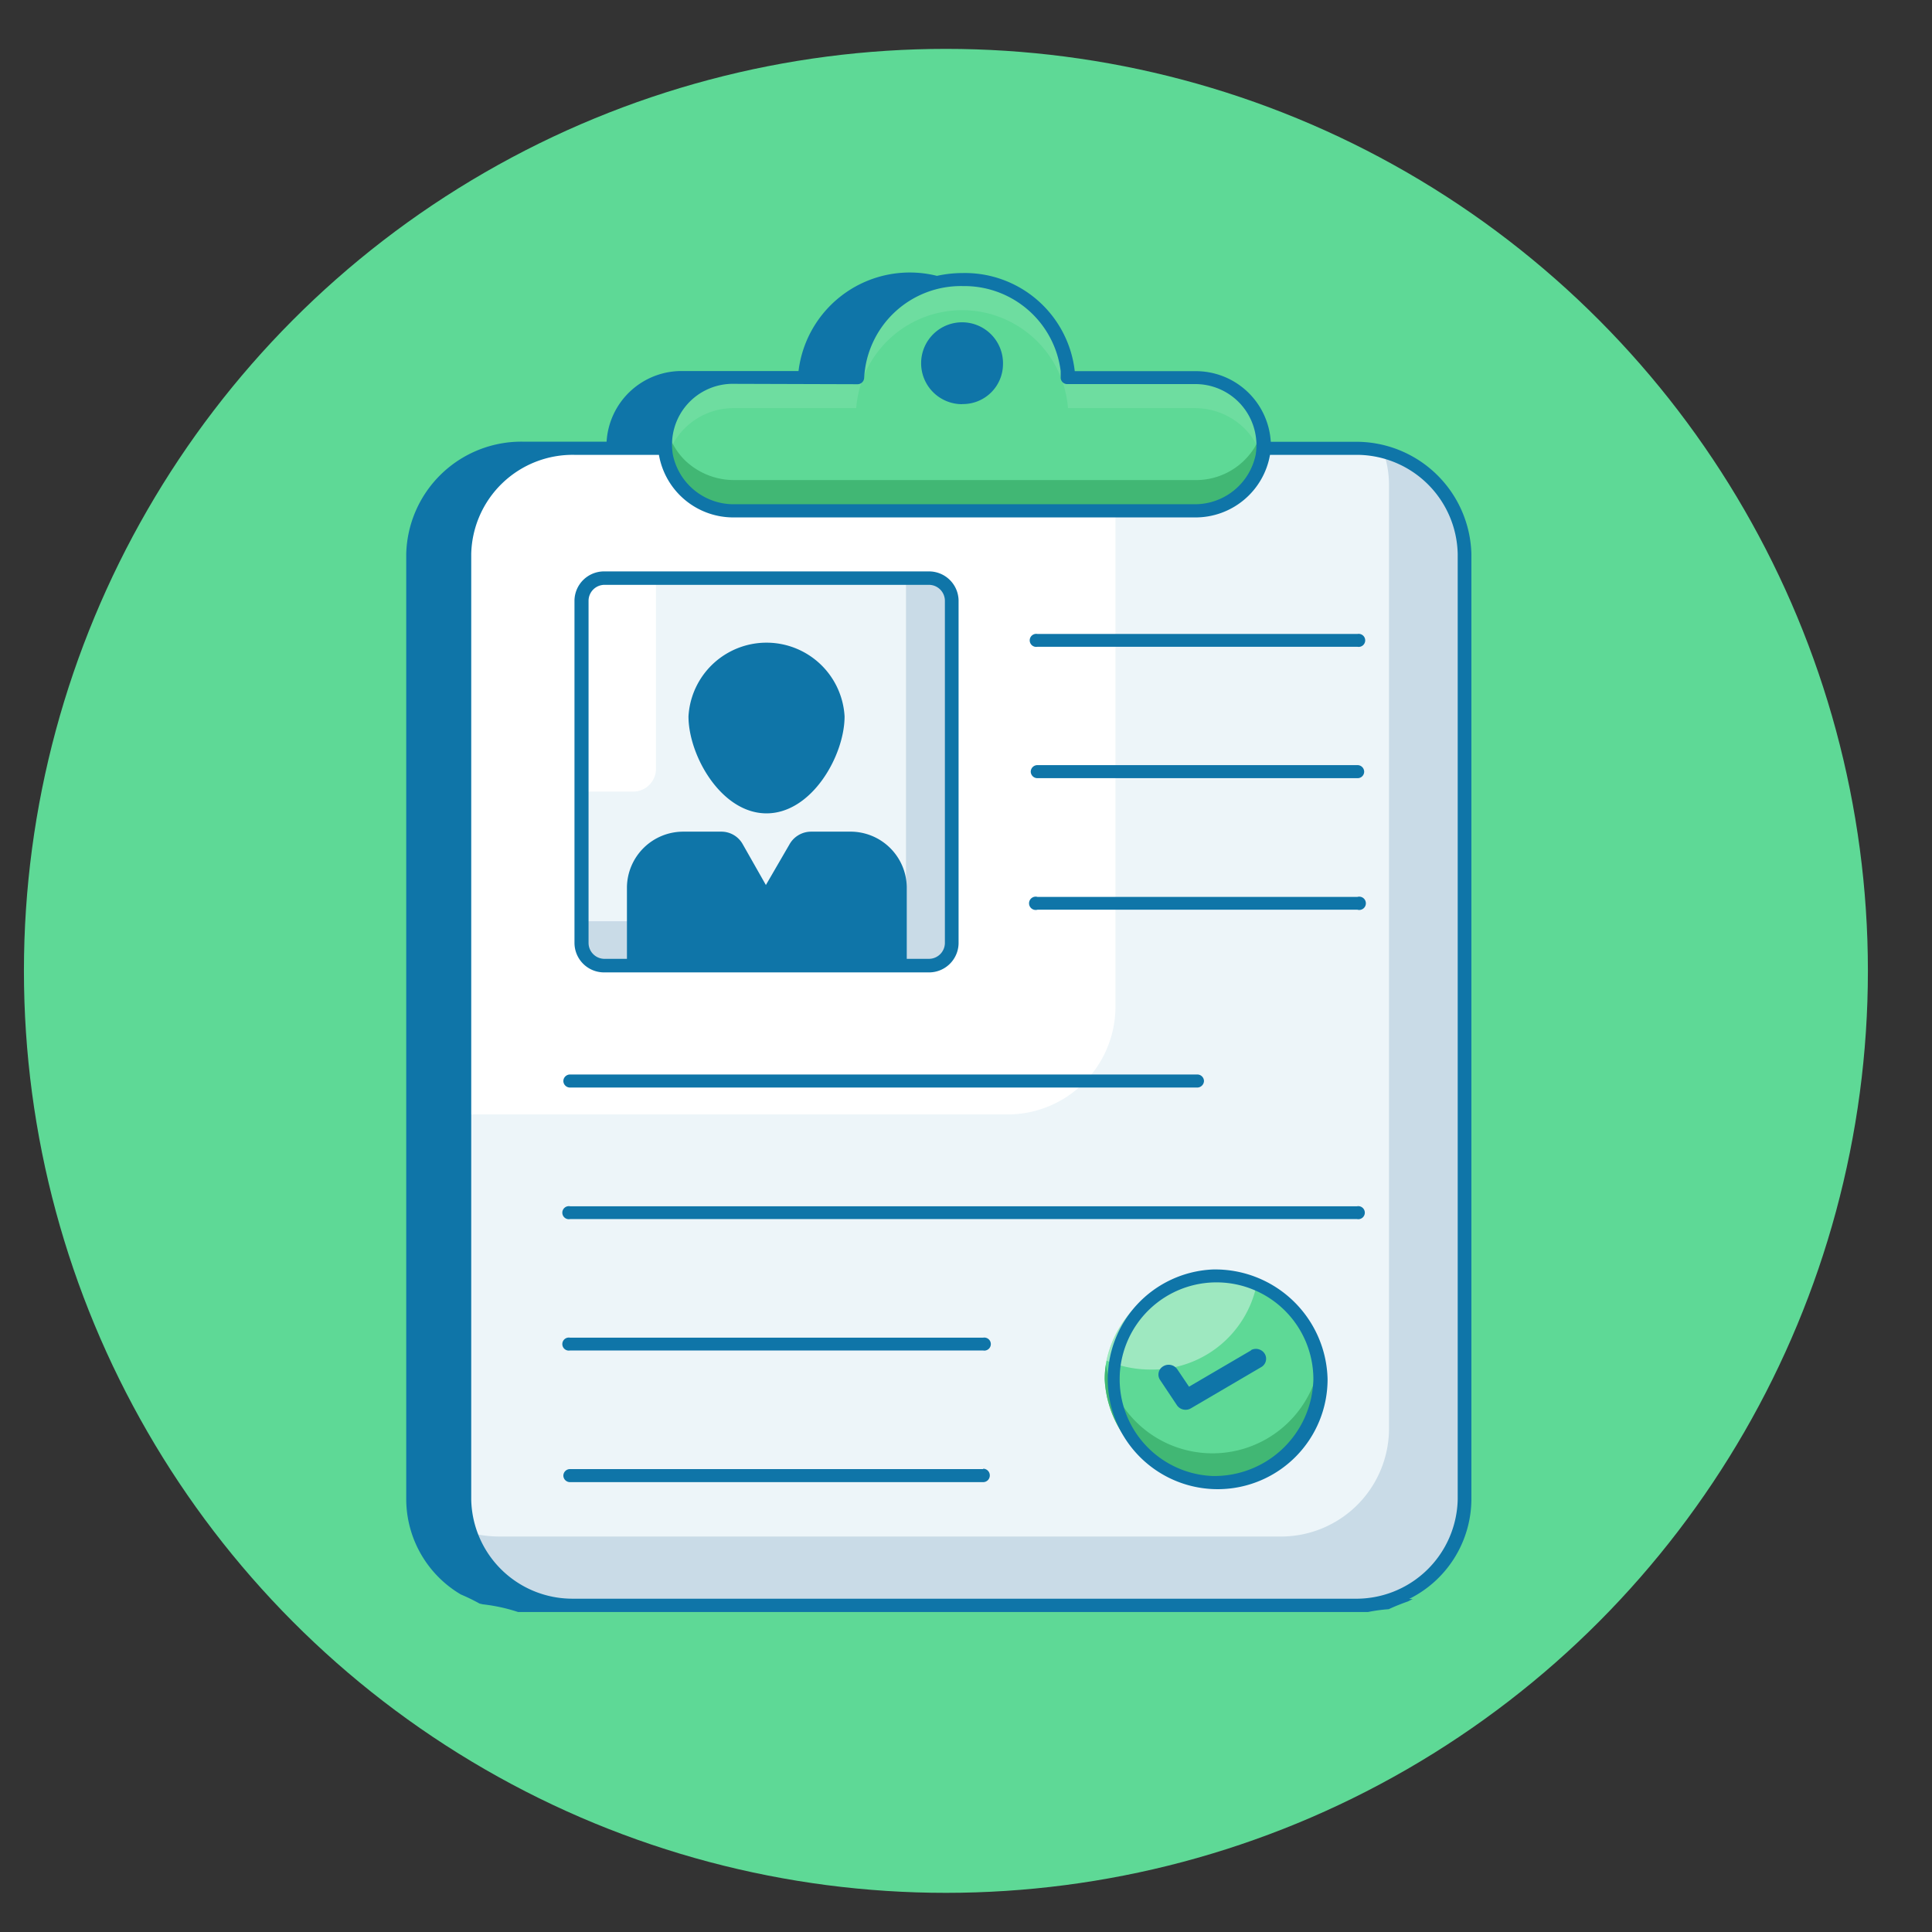 <svg xmlns="http://www.w3.org/2000/svg" id="Layer_1" data-name="Layer 1" viewBox="0 0 151 151"><rect x="0" y="0" width="151" height="151" fill="#333333" stroke="none"/><defs><style>.cls-1{fill:#5ed996;}.cls-2{fill:#0f75a8;}.cls-3{fill:#edf5f9;}.cls-4,.cls-7,.cls-8{fill:#fff;}.cls-5{fill:#c9dbe7;}.cls-6{fill:#41b774;}.cls-7,.cls-8{isolation:isolate;}.cls-7{opacity:0.1;}.cls-8{opacity:0.4;}</style></defs><circle class="cls-1" cx="73.93" cy="75.88" r="72.06"></circle><path class="cls-2" d="M110.45,43.3v73.93a8.43,8.43,0,0,1-8.61,8.25H40.9a8.44,8.44,0,0,1-8.62-8.25V43.3A8.45,8.45,0,0,1,40.9,35H48c0-.1,0-.21,0-.31a5.32,5.32,0,0,1,5.43-5.21h9.52a8.3,8.3,0,0,1,16.55,0h9.89a5.54,5.54,0,0,1,3.84,1.53,5.09,5.09,0,0,1,1.58,4h7.07a8.44,8.44,0,0,1,8.61,8.26Z"></path><path class="cls-3" d="M114.47,43.3v73.93a8.45,8.45,0,0,1-8.62,8.26H44.91a8.45,8.45,0,0,1-8.62-8.26V43.3A8.45,8.45,0,0,1,44.91,35h60.94A8.45,8.45,0,0,1,114.47,43.3Z"></path><path class="cls-3" d="M114.47,43.3v73.93a8.45,8.45,0,0,1-8.62,8.26H44.91a8.45,8.45,0,0,1-8.62-8.26V43.3A8.45,8.45,0,0,1,44.91,35h60.94A8.45,8.45,0,0,1,114.47,43.3Z"></path><path class="cls-3" d="M114.47,43.3v73.93a8.44,8.44,0,0,1-8.62,8.25H44.91a8.43,8.43,0,0,1-8.61-8.25V43.3A8.44,8.44,0,0,1,44.91,35h60.94A8.45,8.45,0,0,1,114.47,43.3Z"></path><path class="cls-4" d="M87.18,35V78.85a8.43,8.43,0,0,1-8.61,8.25H36.3V43.3A8.44,8.44,0,0,1,44.91,35Z"></path><path class="cls-5" d="M114.47,43.3v73.93a8.44,8.44,0,0,1-8.62,8.25H44.91a8.57,8.57,0,0,1-8.19-5.69,9.08,9.08,0,0,0,2.28.3H99.94a8.45,8.45,0,0,0,8.62-8.26V37.9a7.77,7.77,0,0,0-.43-2.56,8.32,8.32,0,0,1,6.34,8Z"></path><path class="cls-1" d="M93.36,29.52H83.47a8.3,8.3,0,0,0-16.55,0H57.4a5.21,5.21,0,1,0,0,10.41h36a5.21,5.21,0,1,0,0-10.41Z"></path><path class="cls-6" d="M98.79,34.73a5.32,5.32,0,0,1-5.43,5.2h-36a5.53,5.53,0,0,1-3.84-1.52A5.1,5.1,0,0,1,52,34.73a4.68,4.68,0,0,1,.15-1.19A5.16,5.16,0,0,0,53.56,36a5.53,5.53,0,0,0,3.84,1.52h36a5.38,5.38,0,0,0,5.28-4A4.68,4.68,0,0,1,98.79,34.73Z"></path><path class="cls-7" d="M98.79,34.73a4.68,4.68,0,0,1-.15,1.19,5.19,5.19,0,0,0-1.44-2.5,5.53,5.53,0,0,0-3.84-1.52H83.47a8.3,8.3,0,0,0-16.55,0H57.4a5.38,5.38,0,0,0-5.28,4A4.79,4.79,0,0,1,52,34.73a5.32,5.32,0,0,1,5.43-5.21h9.52a8.3,8.3,0,0,1,16.55,0h9.89A5.6,5.6,0,0,1,97.2,31,5.1,5.1,0,0,1,98.79,34.73Z"></path><path class="cls-3" d="M74.39,46.91V73.72a1.78,1.78,0,0,1-1.82,1.73H47.25a1.77,1.77,0,0,1-1.82-1.73V46.91a1.78,1.78,0,0,1,1.82-1.74H72.57A1.79,1.79,0,0,1,74.39,46.91Z"></path><path class="cls-4" d="M51.27,45.17V60.12a1.79,1.79,0,0,1-1.82,1.75h-4v-15a1.78,1.78,0,0,1,1.82-1.74Z"></path><path class="cls-5" d="M74.39,46.91V73.72a1.78,1.78,0,0,1-1.82,1.73H47.25a1.77,1.77,0,0,1-1.82-1.73V72H69a1.78,1.78,0,0,0,1.81-1.74V45.17h1.77a1.79,1.79,0,0,1,1.82,1.74Z"></path><path class="cls-1" d="M103.18,107.8a8.43,8.43,0,0,1-16.84,0,7.77,7.77,0,0,1,.14-1.46,8.33,8.33,0,0,1,8.28-6.61,8.58,8.58,0,0,1,3.45.71,8.05,8.05,0,0,1,5,7.36Z"></path><path class="cls-8" d="M98.21,100.44a8.33,8.33,0,0,1-8.28,6.6,8.75,8.75,0,0,1-3.45-.7,8.33,8.33,0,0,1,8.28-6.61,8.58,8.58,0,0,1,3.45.71Z"></path><path class="cls-6" d="M103.18,107.8a8.43,8.43,0,0,1-16.84,0,7.08,7.08,0,0,1,.09-1.13,8.48,8.48,0,0,0,16.67,0,7.08,7.08,0,0,1,.08,1.13Z"></path><path class="cls-2" d="M70.34,69.32v6.13H49.48V69.32a3.88,3.88,0,0,1,4-3.79h3a1.4,1.4,0,0,1,1.22.69l2.31,4,2.31-4a1.39,1.39,0,0,1,1.21-.69h3A3.88,3.88,0,0,1,70.34,69.32Z"></path><path class="cls-2" d="M70.34,69.32v6.13H49.48V72.77H64.89a2.68,2.68,0,0,0,2.73-2.62h0V66.63a3.24,3.24,0,0,0-.13-.94A3.79,3.79,0,0,1,70.34,69.32Z"></path><path class="cls-2" d="M65.47,56c0,2.94-2.49,7.07-5.56,7.07S54.35,58.93,54.35,56a5.56,5.56,0,0,1,11.12,0Z"></path><path class="cls-2" d="M65.47,56c0,2.94-2.49,7.07-5.56,7.07-2.59,0-4.77-2.94-5.39-5.62,1,1.86,2.67,3.39,4.54,3.39,3.07,0,5.56-4.13,5.56-7.07,0-.23,0-.45,0-.67a5.18,5.18,0,0,1,.89,2.9Z"></path><path class="cls-2" d="M105.85,34.53H99.32a5.87,5.87,0,0,0-6-5.52H84a8.64,8.64,0,0,0-8.77-7.67,9.36,9.36,0,0,0-2,.22A8.76,8.76,0,0,0,62.41,29h-9a5.87,5.87,0,0,0-6,5.52H40.9a9,9,0,0,0-9.15,8.77v73.93a8.67,8.67,0,0,0,4.27,7.4,15.14,15.14,0,0,1,1.46.71l.26.06a13.57,13.57,0,0,1,2.75.6h66.43a12.86,12.86,0,0,1,1.62-.22c.49-.23,1-.43,1.51-.61l.37-.19h-.29a8.74,8.74,0,0,0,4.87-7.75V43.3A9,9,0,0,0,105.85,34.53ZM71,22.37A8.44,8.44,0,0,0,66.42,29H63.48A7.59,7.59,0,0,1,71,22.37Zm-4,7.66a.52.52,0,0,0,.54-.49,7.57,7.57,0,0,1,7.74-7.18h.22A7.59,7.59,0,0,1,82.9,29c0,.17,0,.35,0,.53a.51.51,0,0,0,.53.49h9.88a4.77,4.77,0,0,1,4.83,5.52,4.85,4.85,0,0,1-4.83,3.87H57.4a4.85,4.85,0,0,1-4.81-3.87A4.75,4.75,0,0,1,57.4,30ZM53.4,30H54a5.65,5.65,0,0,0-2.57,4.5H48.5A4.82,4.82,0,0,1,53.4,30Zm-20.58,87.2V43.3a7.91,7.91,0,0,1,7.79-7.74,8.74,8.74,0,0,0-4.85,7.74v73.93A8.73,8.73,0,0,0,40.6,125,7.9,7.9,0,0,1,32.82,117.23Zm81.11,0a7.93,7.93,0,0,1-8.08,7.75H44.7a7.91,7.91,0,0,1-7.87-7.74V43.3a7.93,7.93,0,0,1,8.08-7.75H51.5a5.9,5.9,0,0,0,5.9,4.89H93.35a5.91,5.91,0,0,0,5.91-4.89h6.87a7.91,7.91,0,0,1,7.8,7.74Z"></path><path class="cls-2" d="M75.19,31.58a3.13,3.13,0,0,0,3.2-3.06h0a3.2,3.2,0,1,0-3.2,3.07ZM44.9,73.72A2.31,2.31,0,0,0,47.25,76H72.57a2.31,2.31,0,0,0,2.35-2.25V46.91a2.31,2.31,0,0,0-2.35-2.25H47.25a2.31,2.31,0,0,0-2.35,2.25ZM50,74.94V69.32A3.36,3.36,0,0,1,53.43,66h3a.87.87,0,0,1,.75.43l2.32,4a.56.56,0,0,0,.92,0l2.32-4a.87.87,0,0,1,.75-.43h3a3.35,3.35,0,0,1,3.41,3.28v5.62Zm-4-28a1.25,1.25,0,0,1,1.28-1.23H72.57a1.25,1.25,0,0,1,1.28,1.23V73.72a1.25,1.25,0,0,1-1.28,1.22h-1.7V69.32A4.4,4.4,0,0,0,66.39,65h-3a1.94,1.94,0,0,0-1.69,1l-1.84,3.17L58.06,66a1.91,1.91,0,0,0-1.68-1h-3A4.4,4.4,0,0,0,49,69.32v5.62h-1.7A1.25,1.25,0,0,1,46,73.72V46.91Zm30.86,67.88H44.56a.52.52,0,0,0-.53.51.52.52,0,0,0,.53.51H76.83a.52.52,0,0,0,.53-.51A.52.52,0,0,0,76.83,114.79Zm0-10.27H44.56a.51.51,0,1,0,0,1H76.83a.51.51,0,1,0,0-1Zm29.23-10.27H44.56a.51.51,0,1,0,0,1h61.5a.51.51,0,1,0,0-1ZM44.56,85h49a.53.53,0,0,0,.54-.51.52.52,0,0,0-.54-.51h-49a.52.52,0,0,0-.53.51A.52.52,0,0,0,44.56,85ZM81.09,71.1h25a.52.52,0,1,0,0-1h-25a.52.52,0,1,0,0,1Zm0-10.28h25a.51.51,0,0,0,.53-.51.52.52,0,0,0-.53-.51h-25a.52.52,0,0,0-.53.51.52.52,0,0,0,.53.51Zm0-10.27h25a.51.51,0,1,0,0-1h-25a.51.51,0,1,0,0,1ZM94.76,99.22a8.59,8.59,0,1,0,9,8.58A8.78,8.78,0,0,0,94.76,99.22Zm0,16.14a7.57,7.57,0,1,1,7.89-7.56A7.74,7.74,0,0,1,94.76,115.36Z"></path><path class="cls-2" d="M59.91,63.57c3.54,0,6.1-4.52,6.1-7.58a6.11,6.11,0,0,0-12.2,0C53.81,59.05,56.37,63.57,59.91,63.57Zm0-12.4a4.93,4.93,0,0,1,5,4.82c0,2.59-2.26,6.56-5,6.56s-5-4-5-6.56A4.93,4.93,0,0,1,59.91,51.17ZM97.8,105.53l-4.87,2.85L92,107a.82.82,0,0,0-1.11-.2.75.75,0,0,0-.21,1.07L92,109.85a.82.82,0,0,0,1.08.22l5.51-3.23a.75.75,0,0,0,.24-1.06.81.81,0,0,0-1.07-.25Z"></path></svg>